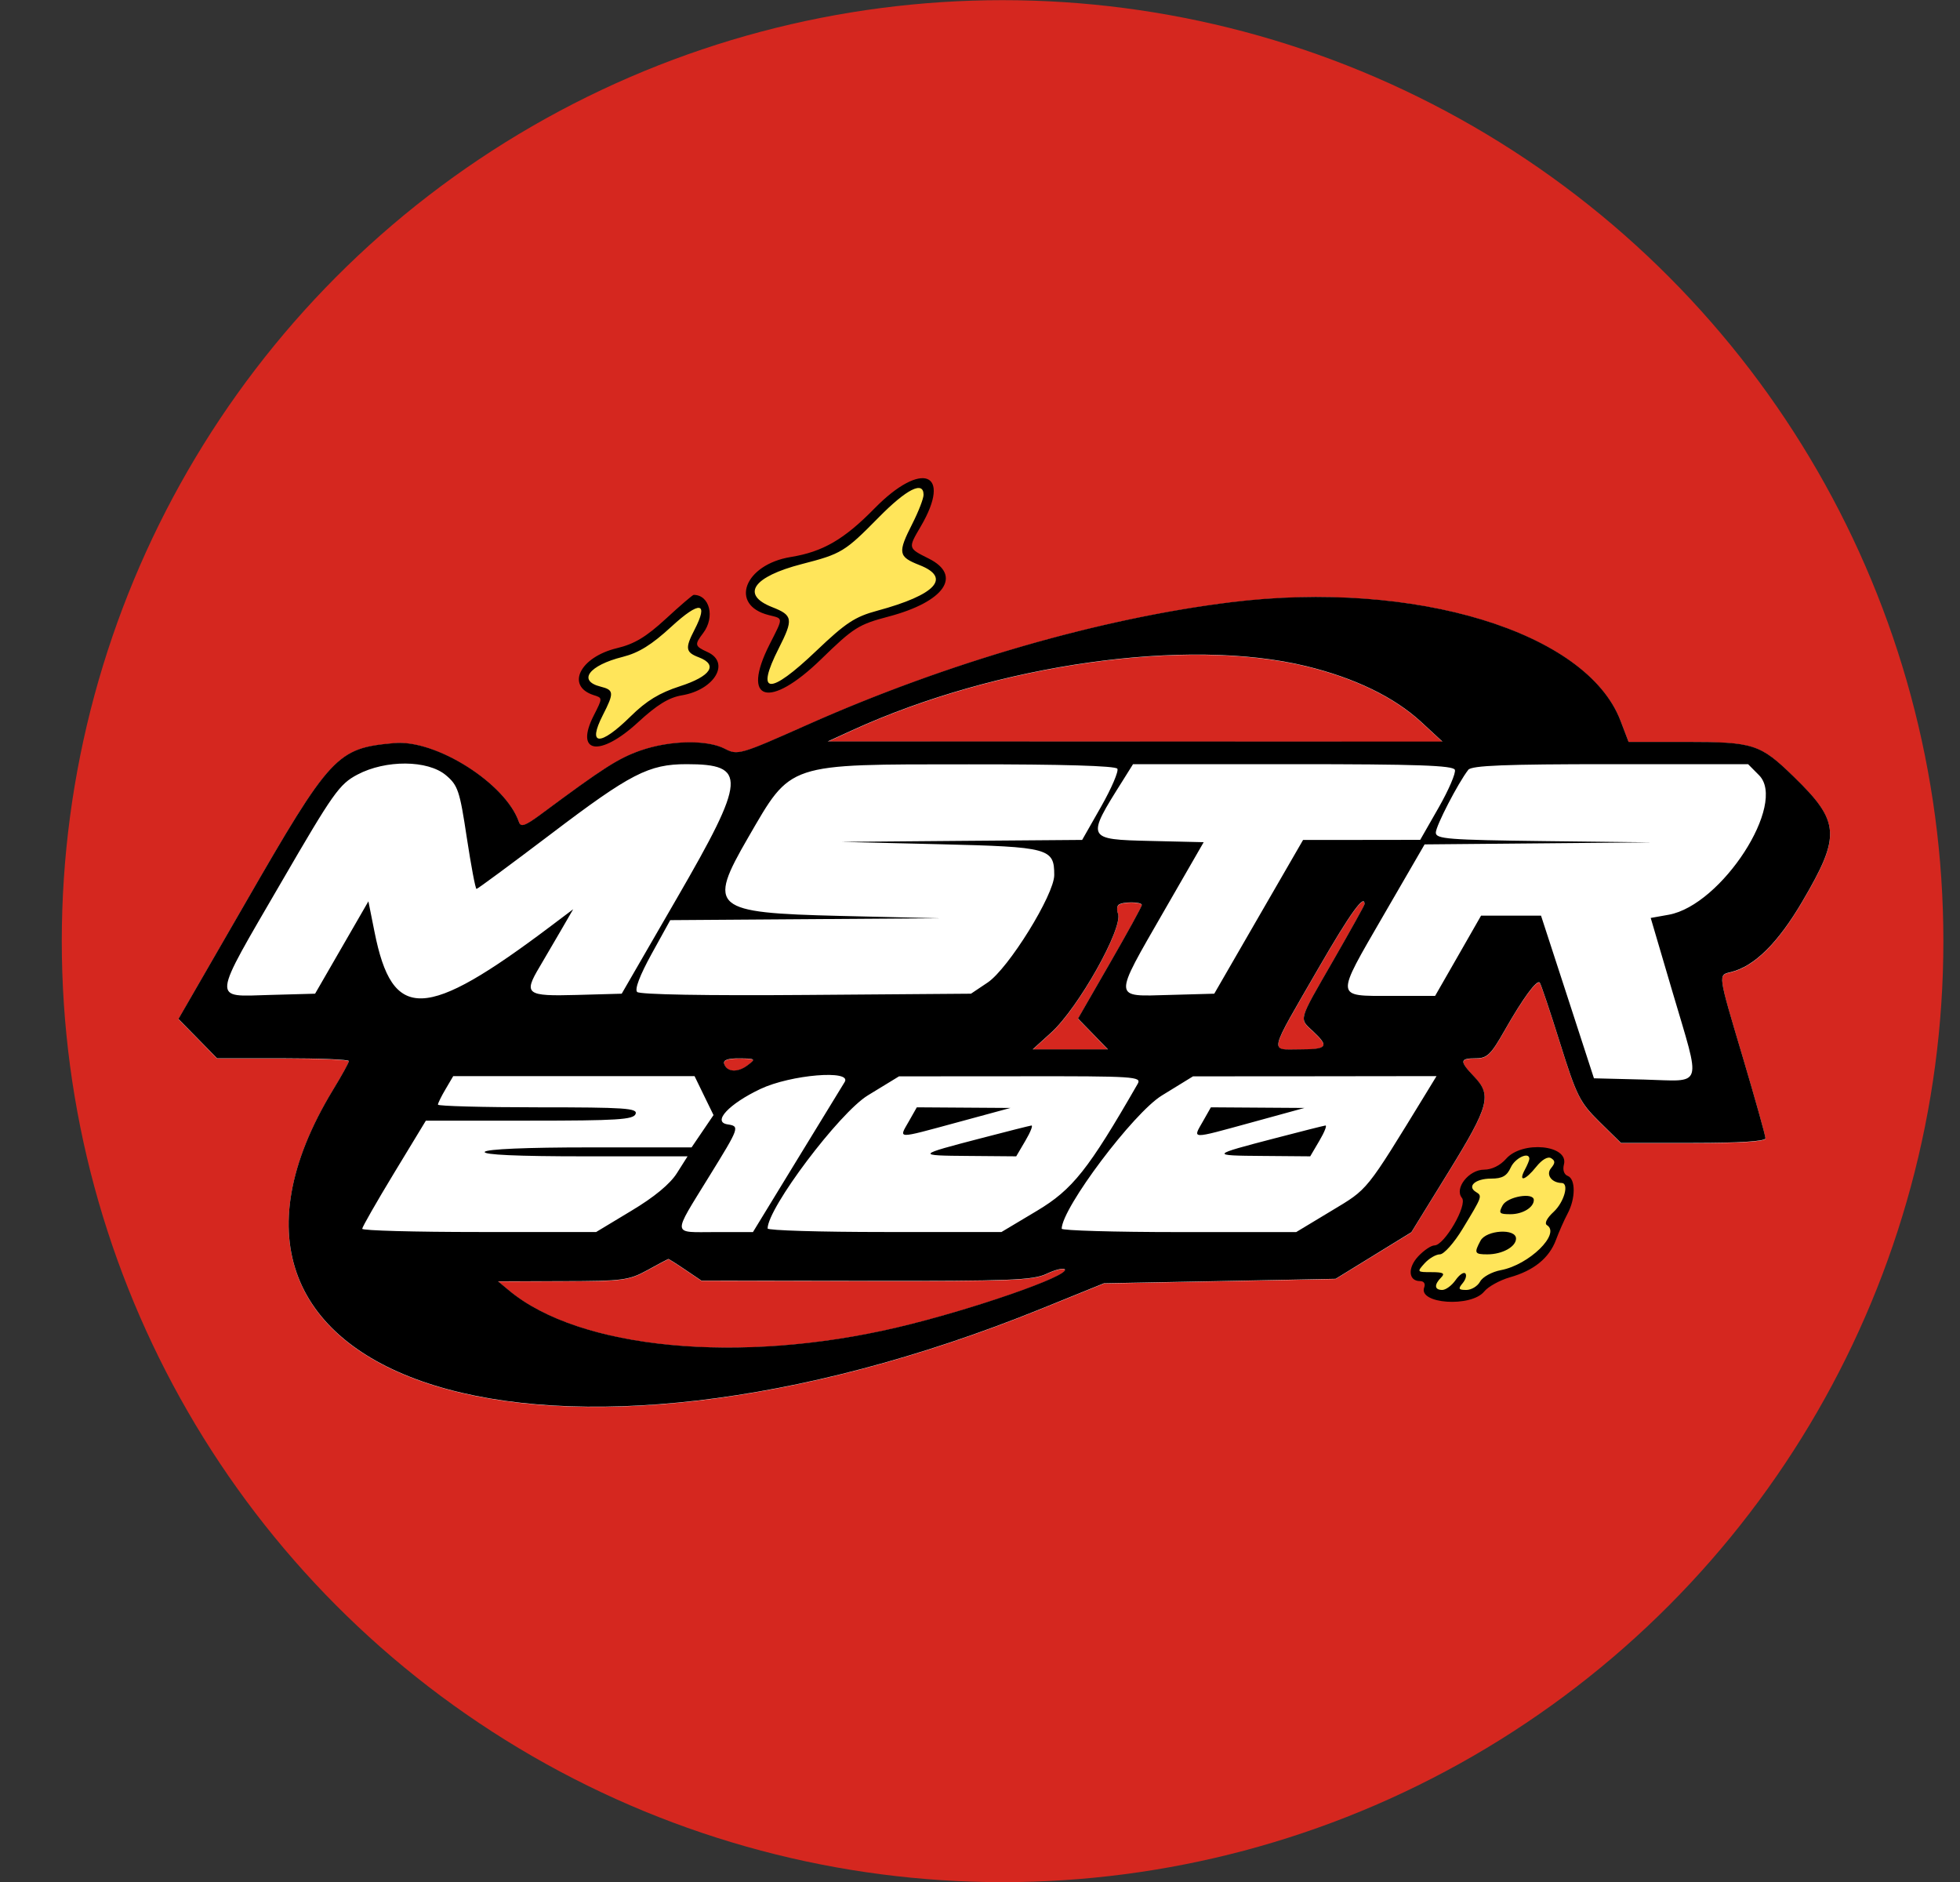 <svg width="25" height="24" viewBox="0 0 25 24" fill="none" xmlns="http://www.w3.org/2000/svg">
<rect x="0" y="0" width="25" height="24" fill="#333333" stroke="none"/>
<circle cx="12.788" cy="12.002" r="12" fill="#D5271F"/>
<path d="M7.56 9.29L7.73 8.836L7.532 8.75L7.418 8.58L7.674 8.353L8.128 8.25L8.441 8.012L8.895 7.642L8.981 7.728V7.87L8.838 8.154L8.867 8.267L9.123 8.41L9.094 8.58L8.81 8.75L8.355 8.921L8.128 9.148L7.702 9.461L7.56 9.432V9.29Z" fill="#FFE55A"/>
<path d="M9.748 8.608L10.003 7.87L9.776 7.718L9.577 7.642L9.634 7.387L10.003 7.159L10.429 7.074L10.77 6.904L11.14 6.563L11.651 6.137L11.793 6.165L11.878 6.336L11.566 6.932L11.594 7.046L11.992 7.245V7.387L11.935 7.529L11.651 7.671L11.111 7.841L10.827 7.983L10.429 8.353L9.89 8.779L9.776 8.75L9.748 8.608Z" fill="#FFE55A"/>
<path d="M18.271 16.336L18.043 16.222L18.242 15.967L18.384 15.91L18.555 15.711L18.725 15.341L18.697 15.143L18.782 15.029L19.123 14.915L19.265 14.773L19.492 14.66L19.861 14.716V14.944L20.004 15.029V15.2L19.89 15.569L19.72 15.881L19.435 16.109L19.123 16.279L18.782 16.478L18.555 16.535L18.271 16.45V16.336Z" fill="#FFE55A"/>
<path fill-rule="evenodd" clip-rule="evenodd" d="M15.7 7.683C14.031 7.889 12.074 8.455 10.299 9.245C9.439 9.628 9.409 9.636 9.247 9.552C9.019 9.433 8.544 9.443 8.168 9.574C7.885 9.674 7.699 9.793 6.899 10.387C6.7 10.534 6.643 10.555 6.62 10.487C6.452 9.995 5.561 9.43 5.028 9.479C4.294 9.545 4.221 9.624 3.122 11.531L2.276 12.997L2.523 13.248L2.769 13.499H3.61C4.072 13.499 4.45 13.514 4.45 13.534C4.45 13.553 4.359 13.719 4.247 13.902C1.95 17.685 6.993 19.241 13.285 16.691L14.081 16.368L15.558 16.34L17.036 16.311L17.519 16.014L18.002 15.717L18.478 14.945C18.994 14.107 19.031 13.97 18.804 13.733C18.614 13.535 18.617 13.499 18.823 13.499C18.969 13.499 19.016 13.453 19.192 13.143C19.422 12.738 19.601 12.493 19.639 12.534C19.654 12.549 19.77 12.894 19.897 13.3C20.111 13.982 20.149 14.059 20.402 14.309L20.676 14.578H21.597C22.194 14.578 22.519 14.557 22.519 14.519C22.519 14.487 22.391 14.03 22.235 13.504C21.905 12.395 21.912 12.441 22.082 12.398C22.38 12.324 22.679 12.027 22.989 11.499C23.483 10.658 23.471 10.482 22.88 9.908C22.451 9.491 22.369 9.464 21.5 9.464H20.773L20.67 9.195C20.237 8.06 18.045 7.393 15.7 7.683ZM16.661 8.498C17.281 8.649 17.782 8.892 18.125 9.207L18.399 9.46L14.479 9.459L10.558 9.458L10.871 9.315C12.719 8.471 15.146 8.129 16.661 8.498ZM14.564 11.544C14.564 11.563 14.381 11.896 14.157 12.285L13.75 12.992L13.941 13.188L14.132 13.385L13.652 13.385L13.172 13.385L13.407 13.172C13.753 12.859 14.329 11.834 14.26 11.653C14.244 11.612 14.246 11.563 14.265 11.544C14.309 11.499 14.564 11.5 14.564 11.544ZM17.405 11.533C17.405 11.546 17.226 11.868 17.007 12.249C16.55 13.044 16.567 12.984 16.752 13.158C16.957 13.351 16.931 13.385 16.575 13.385C16.19 13.385 16.171 13.47 16.816 12.352C17.222 11.65 17.405 11.395 17.405 11.533ZM9.536 13.587C9.409 13.684 9.272 13.675 9.237 13.57C9.221 13.521 9.282 13.499 9.431 13.5C9.637 13.502 9.643 13.507 9.536 13.587ZM8.741 16.195L8.947 16.334L11.05 16.337C12.885 16.34 13.178 16.329 13.349 16.247C13.457 16.196 13.561 16.17 13.58 16.189C13.659 16.268 12.383 16.71 11.439 16.932C9.432 17.403 7.394 17.209 6.495 16.461L6.353 16.343L7.178 16.341C7.945 16.34 8.021 16.33 8.258 16.2C8.398 16.123 8.518 16.059 8.524 16.058C8.531 16.057 8.628 16.118 8.741 16.195Z" fill="white"/>
<path fill-rule="evenodd" clip-rule="evenodd" d="M11.153 6.485C10.768 6.878 10.495 7.037 10.087 7.103C9.494 7.199 9.297 7.716 9.806 7.844C9.994 7.891 9.994 7.867 9.816 8.218C9.448 8.945 9.811 9.05 10.472 8.408C10.889 8.002 10.95 7.964 11.336 7.862C12.047 7.674 12.279 7.339 11.846 7.123C11.579 6.989 11.58 6.993 11.745 6.712C12.15 6.02 11.756 5.869 11.153 6.485ZM11.78 6.31C11.78 6.358 11.716 6.523 11.638 6.677C11.448 7.051 11.456 7.099 11.728 7.206C12.139 7.367 11.937 7.586 11.19 7.788C10.905 7.865 10.789 7.941 10.412 8.3C9.811 8.873 9.632 8.861 9.933 8.268C10.122 7.895 10.114 7.846 9.848 7.742C9.445 7.583 9.604 7.354 10.228 7.193C10.733 7.063 10.775 7.038 11.21 6.596C11.565 6.236 11.78 6.128 11.78 6.31ZM8.493 7.891C8.241 8.123 8.091 8.213 7.868 8.266C7.395 8.38 7.213 8.75 7.574 8.865C7.687 8.9 7.687 8.901 7.575 9.121C7.326 9.608 7.649 9.661 8.137 9.212C8.38 8.988 8.531 8.895 8.698 8.867C9.114 8.797 9.32 8.449 9.024 8.315C8.86 8.24 8.856 8.222 8.969 8.073C9.123 7.87 9.052 7.586 8.848 7.586C8.835 7.586 8.675 7.723 8.493 7.891ZM15.7 7.68C14.031 7.886 12.074 8.452 10.299 9.242C9.439 9.625 9.409 9.633 9.247 9.549C9.019 9.43 8.544 9.44 8.168 9.571C7.885 9.671 7.699 9.79 6.899 10.384C6.7 10.531 6.643 10.552 6.62 10.484C6.452 9.992 5.561 9.427 5.028 9.476C4.294 9.542 4.221 9.621 3.122 11.528L2.276 12.994L2.523 13.245L2.769 13.496H3.61C4.072 13.496 4.45 13.511 4.45 13.531C4.45 13.55 4.359 13.716 4.247 13.899C1.95 17.682 6.993 19.238 13.285 16.688L14.081 16.365L15.558 16.337L17.036 16.308L17.519 16.011L18.002 15.714L18.478 14.942C18.994 14.104 19.031 13.967 18.804 13.73C18.614 13.532 18.617 13.496 18.823 13.496C18.969 13.496 19.016 13.45 19.192 13.14C19.422 12.735 19.601 12.49 19.639 12.53C19.654 12.546 19.77 12.891 19.897 13.297C20.111 13.979 20.149 14.056 20.402 14.306L20.676 14.575H21.597C22.194 14.575 22.519 14.554 22.519 14.516C22.519 14.484 22.391 14.027 22.235 13.501C21.905 12.392 21.912 12.438 22.082 12.395C22.38 12.321 22.679 12.024 22.989 11.496C23.483 10.655 23.471 10.479 22.88 9.905C22.451 9.488 22.369 9.461 21.5 9.461H20.773L20.67 9.191C20.237 8.057 18.045 7.39 15.7 7.68ZM8.857 8.034C8.736 8.268 8.745 8.319 8.915 8.383C9.163 8.478 9.067 8.624 8.671 8.752C8.411 8.836 8.245 8.937 8.044 9.135C7.653 9.52 7.488 9.513 7.689 9.12C7.835 8.834 7.832 8.799 7.66 8.756C7.365 8.682 7.511 8.485 7.942 8.377C8.148 8.325 8.312 8.223 8.565 7.99C8.928 7.657 9.043 7.674 8.857 8.034ZM16.661 8.495C17.281 8.646 17.782 8.889 18.125 9.204L18.399 9.457L14.479 9.456L10.558 9.455L10.871 9.312C12.719 8.468 15.146 8.126 16.661 8.495ZM5.688 9.886C5.841 10.015 5.864 10.084 5.954 10.682C6.009 11.042 6.064 11.336 6.078 11.336C6.092 11.336 6.517 11.022 7.024 10.638C8.041 9.866 8.275 9.745 8.757 9.745C9.533 9.745 9.521 9.923 8.633 11.456L7.93 12.672L7.355 12.688C6.712 12.706 6.675 12.678 6.882 12.331C6.938 12.237 7.057 12.033 7.147 11.878L7.311 11.595L7.031 11.806C5.42 13.02 5.006 13.034 4.777 11.884L4.699 11.494L4.359 12.083L4.019 12.672L3.439 12.688C2.699 12.709 2.69 12.796 3.585 11.256C4.251 10.109 4.328 10 4.559 9.878C4.92 9.687 5.456 9.691 5.688 9.886ZM14.252 9.803C14.271 9.834 14.178 10.052 14.045 10.286L13.803 10.711L12.266 10.723L10.729 10.736L11.991 10.766C13.383 10.8 13.447 10.817 13.447 11.159C13.447 11.409 12.862 12.353 12.597 12.53L12.385 12.672L10.283 12.688C9.005 12.698 8.16 12.683 8.127 12.65C8.093 12.616 8.161 12.438 8.311 12.165L8.549 11.734L10.264 11.722L11.979 11.71L10.71 11.68C9.086 11.64 9.02 11.584 9.542 10.682C10.1 9.721 10.016 9.748 12.359 9.747C13.547 9.746 14.229 9.766 14.252 9.803ZM18.557 9.817C18.572 9.856 18.479 10.073 18.35 10.299L18.115 10.71L17.368 10.711L16.621 10.711L16.054 11.692L15.488 12.672L14.912 12.688C14.19 12.708 14.193 12.756 14.846 11.62L15.353 10.74L14.674 10.724C13.854 10.705 13.851 10.699 14.318 9.959L14.452 9.745H16.491C18.074 9.745 18.535 9.761 18.557 9.817ZM22.436 9.885C22.799 10.247 21.96 11.543 21.285 11.665L21.055 11.706L21.331 12.643C21.701 13.9 21.738 13.787 20.97 13.767L20.331 13.751L19.994 12.714L19.656 11.677H19.273H18.891L18.598 12.189L18.305 12.7H17.745C17.024 12.7 17.028 12.742 17.643 11.679L18.171 10.768L19.62 10.755L21.07 10.742L19.692 10.726C18.47 10.711 18.314 10.699 18.314 10.618C18.314 10.534 18.597 9.986 18.728 9.817C18.77 9.762 19.201 9.745 20.54 9.745H22.297L22.436 9.885ZM14.564 11.541C14.564 11.56 14.381 11.893 14.157 12.282L13.75 12.989L13.941 13.185L14.132 13.382L13.652 13.382L13.172 13.382L13.407 13.169C13.753 12.856 14.329 11.831 14.26 11.65C14.244 11.609 14.246 11.56 14.265 11.541C14.309 11.496 14.564 11.497 14.564 11.541ZM17.405 11.53C17.405 11.543 17.226 11.865 17.007 12.246C16.55 13.041 16.567 12.981 16.752 13.155C16.957 13.348 16.931 13.382 16.575 13.382C16.19 13.382 16.171 13.466 16.816 12.349C17.222 11.647 17.405 11.392 17.405 11.53ZM9.536 13.584C9.409 13.681 9.272 13.672 9.237 13.567C9.221 13.518 9.282 13.496 9.431 13.497C9.637 13.499 9.643 13.504 9.536 13.584ZM8.98 13.972L9.101 14.22L8.961 14.426L8.821 14.632H7.52C6.713 14.632 6.205 14.654 6.183 14.689C6.16 14.726 6.599 14.746 7.459 14.746H8.77L8.635 14.959C8.548 15.098 8.345 15.266 8.052 15.441L7.604 15.711L6.112 15.711C5.292 15.711 4.62 15.693 4.62 15.67C4.62 15.648 4.803 15.328 5.026 14.96L5.432 14.291H6.753C7.875 14.291 8.079 14.278 8.107 14.206C8.136 14.132 7.975 14.121 6.863 14.121C6.161 14.121 5.586 14.105 5.586 14.087C5.586 14.068 5.63 13.979 5.684 13.888L5.781 13.723H7.32H8.859L8.98 13.972ZM10.774 13.798C10.749 13.839 10.476 14.286 10.166 14.792L9.604 15.712H9.123C8.564 15.712 8.571 15.774 9.045 15.003C9.436 14.37 9.438 14.363 9.278 14.338C9.083 14.307 9.298 14.077 9.699 13.887C10.087 13.704 10.871 13.639 10.774 13.798ZM14.511 13.822C13.882 14.916 13.681 15.169 13.226 15.441L12.774 15.711L11.283 15.711C10.462 15.711 9.791 15.691 9.791 15.666C9.791 15.405 10.705 14.192 11.069 13.969L11.467 13.726L13.018 13.725C14.478 13.723 14.565 13.729 14.511 13.822ZM18.193 13.936C17.41 15.214 17.457 15.155 16.981 15.442L16.533 15.712H15.037C14.214 15.712 13.541 15.692 13.542 15.669C13.546 15.403 14.457 14.192 14.82 13.97L15.217 13.726L16.77 13.725L18.323 13.723L18.193 13.936ZM11.593 14.299C11.463 14.528 11.419 14.527 12.206 14.314L12.888 14.129L12.291 14.125L11.694 14.121L11.593 14.299ZM15.344 14.299C15.212 14.531 15.173 14.53 15.956 14.316L16.638 14.129L16.041 14.125L15.445 14.121L15.344 14.299ZM12.518 14.514C11.683 14.731 11.68 14.736 12.357 14.741L12.962 14.746L13.079 14.547C13.144 14.437 13.178 14.35 13.156 14.353C13.133 14.356 12.847 14.428 12.518 14.514ZM16.268 14.514C15.434 14.731 15.43 14.736 16.107 14.741L16.712 14.746L16.829 14.547C16.894 14.437 16.928 14.35 16.906 14.353C16.883 14.356 16.597 14.428 16.268 14.514ZM19.209 14.779C19.135 14.863 19.027 14.916 18.93 14.916C18.735 14.916 18.547 15.155 18.647 15.276C18.722 15.366 18.423 15.882 18.297 15.882C18.255 15.882 18.161 15.945 18.09 16.021C17.952 16.168 17.964 16.337 18.112 16.337C18.162 16.337 18.184 16.37 18.166 16.417C18.085 16.628 18.764 16.675 18.931 16.47C18.982 16.407 19.13 16.326 19.258 16.289C19.564 16.203 19.759 16.044 19.846 15.813C19.884 15.71 19.951 15.559 19.995 15.476C20.098 15.283 20.098 15.035 19.997 14.996C19.949 14.978 19.93 14.919 19.948 14.85C20.013 14.6 19.414 14.542 19.209 14.779ZM19.507 14.778C19.507 14.796 19.481 14.859 19.448 14.92C19.363 15.08 19.455 15.054 19.595 14.879C19.669 14.787 19.743 14.744 19.785 14.77C19.839 14.803 19.838 14.831 19.784 14.897C19.715 14.979 19.79 15.083 19.919 15.086C20.018 15.088 19.951 15.33 19.817 15.454C19.73 15.534 19.696 15.602 19.732 15.624C19.909 15.734 19.503 16.13 19.145 16.197C19.029 16.219 18.911 16.284 18.879 16.343C18.847 16.402 18.768 16.45 18.703 16.45C18.603 16.45 18.596 16.436 18.656 16.364C18.696 16.316 18.711 16.26 18.69 16.239C18.669 16.218 18.613 16.257 18.565 16.326C18.517 16.394 18.441 16.45 18.396 16.45C18.296 16.45 18.29 16.383 18.382 16.291C18.435 16.238 18.408 16.223 18.26 16.223C18.073 16.223 18.071 16.221 18.172 16.109C18.229 16.047 18.316 15.996 18.366 15.996C18.417 15.996 18.547 15.85 18.656 15.67C18.909 15.253 18.909 15.252 18.825 15.2C18.708 15.128 18.819 15.03 19.019 15.03C19.162 15.03 19.22 14.997 19.27 14.888C19.325 14.766 19.507 14.682 19.507 14.778ZM19.166 15.371C19.112 15.472 19.123 15.484 19.267 15.484C19.422 15.484 19.564 15.397 19.564 15.303C19.564 15.201 19.226 15.259 19.166 15.371ZM18.884 15.822C18.8 15.979 18.808 15.996 18.971 15.996C19.162 15.996 19.337 15.899 19.337 15.795C19.337 15.662 18.957 15.685 18.884 15.822ZM8.741 16.192L8.947 16.331L11.05 16.334C12.885 16.337 13.178 16.326 13.349 16.244C13.457 16.193 13.561 16.167 13.58 16.186C13.659 16.265 12.383 16.707 11.439 16.929C9.432 17.4 7.394 17.206 6.495 16.458L6.353 16.34L7.178 16.338C7.945 16.337 8.021 16.327 8.258 16.197C8.398 16.12 8.518 16.056 8.524 16.055C8.531 16.054 8.628 16.115 8.741 16.192Z" fill="black"/>
</svg>
